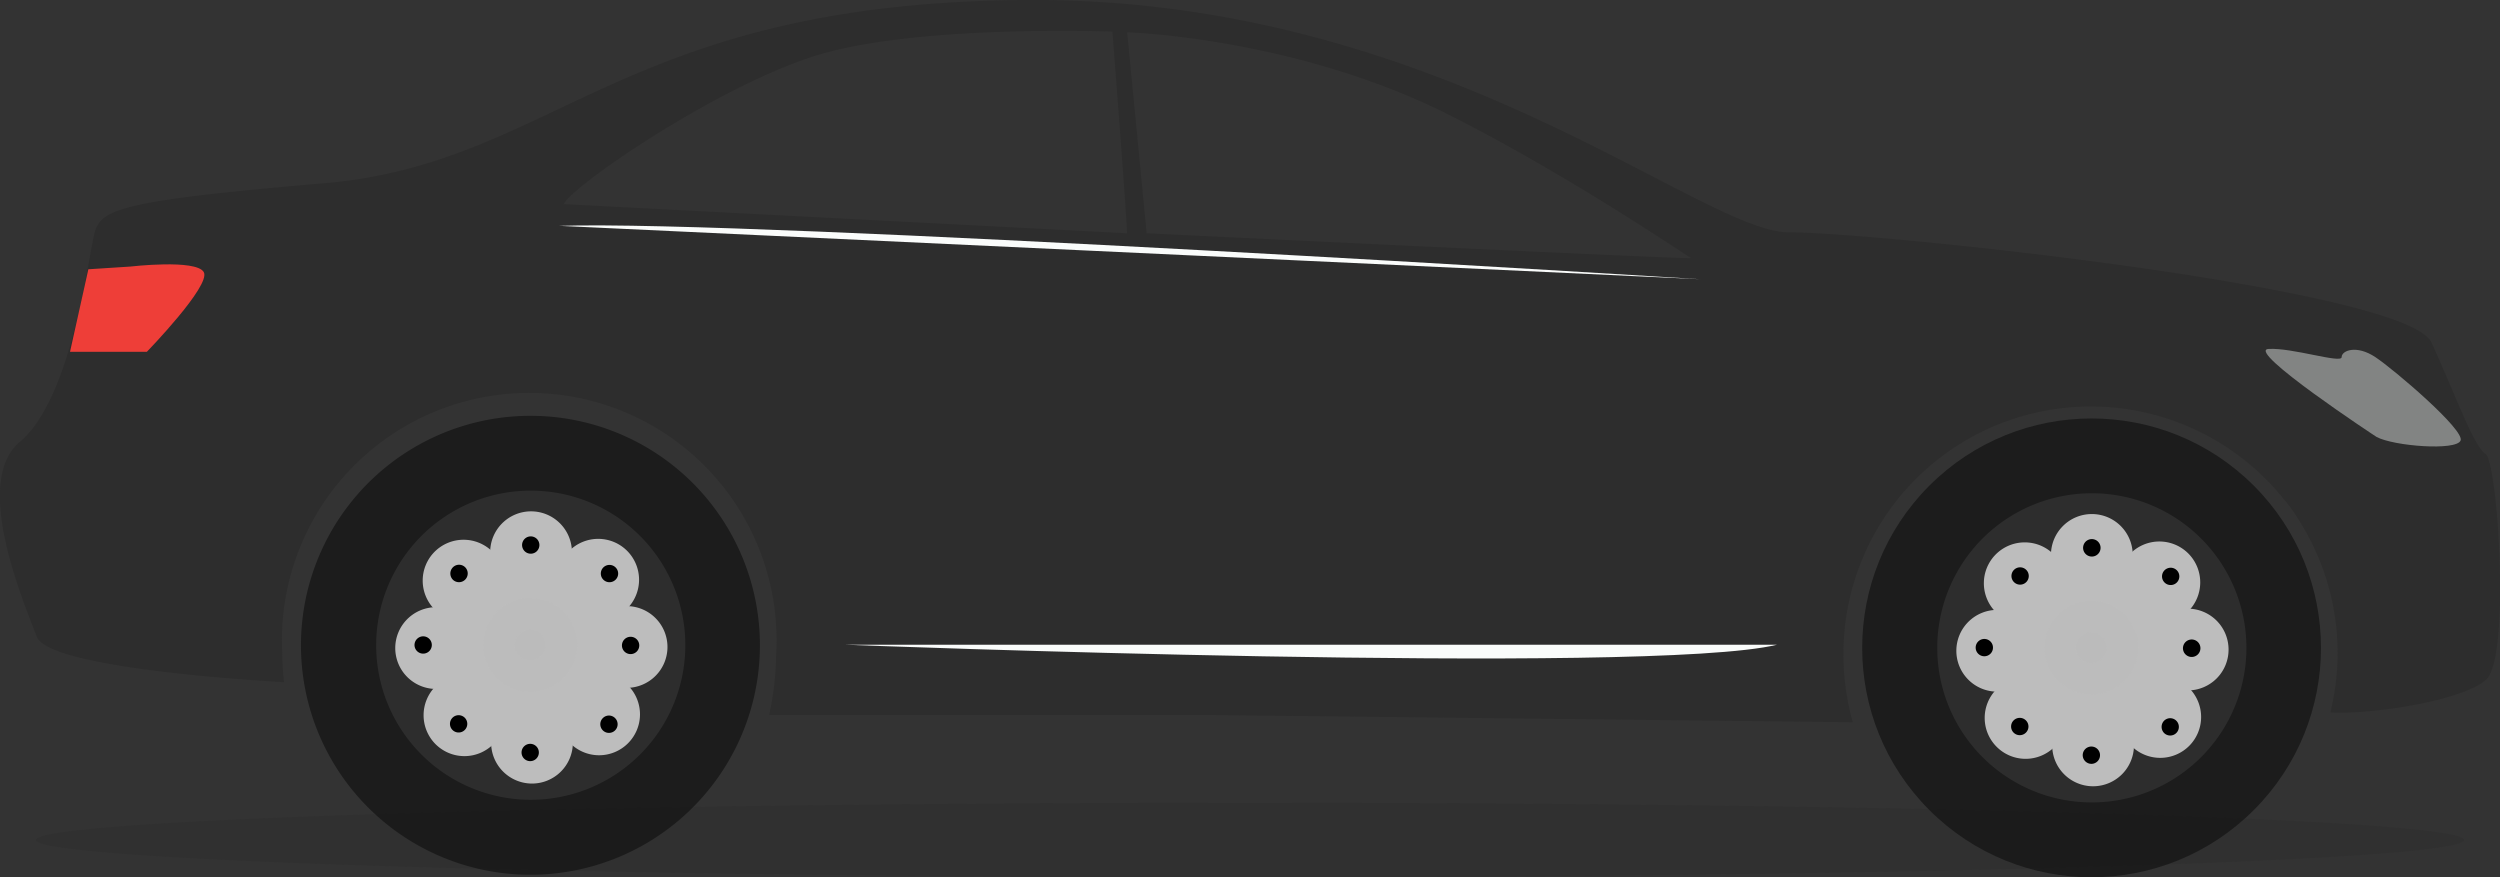 <svg xmlns="http://www.w3.org/2000/svg" viewBox="0 0 323.46 113.5"><rect x="0" y="0" width="323.46" height="113.5" fill="#333333" stroke="none"/><defs><style>.cls-1{isolation:isolate;}.cls-2{fill:#2d2d2d;}.cls-3{fill:#fafcfb;}.cls-4{fill:#1c1c1c;}.cls-5,.cls-6{fill:#bdbdbd;}.cls-6{mix-blend-mode:multiply;opacity:0.2;}.cls-7{fill:#828483;}.cls-8{fill:#ee3e38;}.cls-9{fill:#1d1d1b;opacity:0.1;}</style></defs><g class="cls-1"><g id="Capa_2" data-name="Capa 2"><g id="OBJECTS"><path class="cls-2" d="M321.6,58.75c-1.55-1-3.78-7.39-7-14.43s-71.63-14.26-83.14-14.26S186.25-.17,133.35,0,72,21.12,42,23.7s-29.21,3.59-30.07,7.89S8.77,52,2.58,57.16,3,77.73,4.75,82.36c1.37,3.7,23.18,5.38,32,5.91a33.44,33.44,0,0,1-.23-3.76,32,32,0,1,1,63.9.22,38,38,0,0,1-.91,7.79h57.59l82.62.93a33,33,0,0,1-1.21-8.83,32,32,0,0,1,57-20s.05,0,.07.07a18.82,18.82,0,0,1,1.88,2.65,31.93,31.93,0,0,1,4.05,24.83c5.45.33,17.35-1.58,20.18-4.26C324.86,84.85,323.15,59.78,321.6,58.75ZM145.81,30.18,72.94,26.41c1-2.27,19.27-14.88,32.23-19.09s38.76-3.23,38.76-3.23S145.92,29.75,145.81,30.18Zm2.55,0-2.52-26s21.65.65,41.52,10.62c15.4,7.73,31,18.37,31.43,18.59S148.36,30.18,148.36,30.18Z"/><path class="cls-3" d="M109.38,83.42s104.08,4,120.53,0"/><path class="cls-4" d="M98.32,83.48A29.69,29.69,0,1,1,68.64,53.8,29.68,29.68,0,0,1,98.32,83.48Z"/><path class="cls-2" d="M88.67,83.48a20,20,0,1,1-20-20A20,20,0,0,1,88.67,83.48Z"/><path class="cls-5" d="M80.94,83.45A12.34,12.34,0,1,1,68.6,71.11,12.33,12.33,0,0,1,80.94,83.45Z"/><path class="cls-6" d="M74.67,83.45a6.07,6.07,0,1,1-6.07-6.07A6.06,6.06,0,0,1,74.67,83.45Z"/><path class="cls-6" d="M70.59,83.45a2,2,0,1,1-2-2A2,2,0,0,1,70.59,83.45Z"/><path class="cls-5" d="M74,71.45a5.29,5.29,0,1,1-5.29-5.29A5.29,5.29,0,0,1,74,71.45Z"/><path class="cls-5" d="M81.14,78.75a5.29,5.29,0,1,1,0-7.48A5.3,5.3,0,0,1,81.14,78.75Z"/><path class="cls-5" d="M81.07,89a5.29,5.29,0,1,1,5.29-5.29A5.29,5.29,0,0,1,81.07,89Z"/><path class="cls-5" d="M73.78,96.17a5.29,5.29,0,1,1,7.47,0A5.28,5.28,0,0,1,73.78,96.17Z"/><path class="cls-5" d="M63.54,96.09a5.29,5.29,0,1,1,5.29,5.29A5.3,5.3,0,0,1,63.54,96.09Z"/><path class="cls-5" d="M56.35,88.8a5.29,5.29,0,1,1,0,7.48A5.3,5.3,0,0,1,56.35,88.8Z"/><path class="cls-5" d="M56.43,78.56a5.29,5.29,0,1,1-5.29,5.29A5.29,5.29,0,0,1,56.43,78.56Z"/><path class="cls-5" d="M63.72,71.38a5.29,5.29,0,1,1-7.48,0A5.3,5.3,0,0,1,63.72,71.38Z"/><path d="M69.79,70.53a1.12,1.12,0,1,1-1.12-1.13A1.12,1.12,0,0,1,69.79,70.53Z"/><path d="M79.65,75a1.12,1.12,0,1,1,0-1.58A1.11,1.11,0,0,1,79.65,75Z"/><path d="M81.59,84.63a1.12,1.12,0,1,1,1.12-1.12A1.12,1.12,0,0,1,81.59,84.63Z"/><path d="M78,94.5a1.12,1.12,0,0,1,0-1.59,1.11,1.11,0,0,1,1.58,0A1.12,1.12,0,1,1,78,94.5Z"/><path d="M67.48,97.36a1.12,1.12,0,1,1,1.12,1.12A1.12,1.12,0,0,1,67.48,97.36Z"/><path d="M58.55,92.86a1.12,1.12,0,1,1,0,1.59A1.12,1.12,0,0,1,58.55,92.86Z"/><path d="M54.75,82.33a1.12,1.12,0,1,1-1.12,1.12A1.13,1.13,0,0,1,54.75,82.33Z"/><path d="M60.18,73.39A1.12,1.12,0,1,1,58.59,75a1.14,1.14,0,0,1,0-1.59A1.12,1.12,0,0,1,60.18,73.39Z"/><circle class="cls-4" cx="270.62" cy="83.82" r="29.68" transform="translate(19.99 215.91) rotate(-45)"/><path class="cls-2" d="M290.65,83.82a20,20,0,1,1-20-20A20,20,0,0,1,290.65,83.82Z"/><path class="cls-5" d="M282.93,83.79a12.34,12.34,0,1,1-12.34-12.34A12.34,12.34,0,0,1,282.93,83.79Z"/><path class="cls-6" d="M276.65,83.79a6.06,6.06,0,1,1-6.06-6.06A6.06,6.06,0,0,1,276.65,83.79Z"/><path class="cls-6" d="M272.58,83.79a2,2,0,1,1-2-2A2,2,0,0,1,272.58,83.79Z"/><path class="cls-5" d="M275.94,71.8a5.29,5.29,0,1,1-5.29-5.29A5.29,5.29,0,0,1,275.94,71.8Z"/><path class="cls-5" d="M283.13,79.09a5.29,5.29,0,1,1,0-7.48A5.3,5.3,0,0,1,283.13,79.09Z"/><path class="cls-5" d="M283.05,89.33A5.29,5.29,0,1,1,288.34,84,5.28,5.28,0,0,1,283.05,89.33Z"/><path class="cls-5" d="M275.76,96.51a5.29,5.29,0,1,1,7.48,0A5.3,5.3,0,0,1,275.76,96.51Z"/><path class="cls-5" d="M265.52,96.44a5.29,5.29,0,1,1,5.29,5.29A5.29,5.29,0,0,1,265.52,96.44Z"/><path class="cls-5" d="M258.34,89.15a5.29,5.29,0,1,1,0,7.48A5.28,5.28,0,0,1,258.34,89.15Z"/><path class="cls-5" d="M258.41,78.91a5.29,5.29,0,1,1-5.29,5.29A5.29,5.29,0,0,1,258.41,78.91Z"/><path class="cls-5" d="M265.71,71.72a5.29,5.29,0,1,1-7.48,0A5.3,5.3,0,0,1,265.71,71.72Z"/><path d="M271.78,70.87a1.13,1.13,0,1,1-1.13-1.12A1.13,1.13,0,0,1,271.78,70.87Z"/><path d="M281.64,75.37a1.12,1.12,0,1,1,0-1.59A1.12,1.12,0,0,1,281.64,75.37Z"/><path d="M283.58,85a1.13,1.13,0,1,1,1.12-1.12A1.13,1.13,0,0,1,283.58,85Z"/><path d="M280,94.84a1.14,1.14,0,0,1,0-1.59,1.12,1.12,0,1,1,0,1.59Z"/><path d="M269.47,97.71a1.12,1.12,0,1,1,1.12,1.12A1.13,1.13,0,0,1,269.47,97.71Z"/><path d="M260.53,93.21a1.12,1.12,0,0,1,1.59,0,1.11,1.11,0,0,1,0,1.58,1.12,1.12,0,0,1-1.59-1.58Z"/><path d="M256.74,82.67a1.12,1.12,0,1,1-1.12,1.12A1.12,1.12,0,0,1,256.74,82.67Z"/><path d="M262.16,73.73a1.12,1.12,0,1,1-1.58,0A1.12,1.12,0,0,1,262.16,73.73Z"/><path class="cls-7" d="M307.5,56.54c-.11-.06-17-11.19-14-11.39s9.47,1.92,9.47,1.06,1.92-1.63,4.37,0S318.93,55.64,318.36,57,309.71,57.72,307.5,56.54Z"/><path class="cls-3" d="M220,36.13S97.15,28.42,72.35,29.22"/><path class="cls-8" d="M12.78,45.52H19s8.36-8.62,7.36-10.32-9.52-.71-9.52-.71l-5.41.35L9.06,45.52Z"/><ellipse class="cls-9" cx="161.73" cy="108.68" rx="157.1" ry="4.82"/></g></g></g></svg>